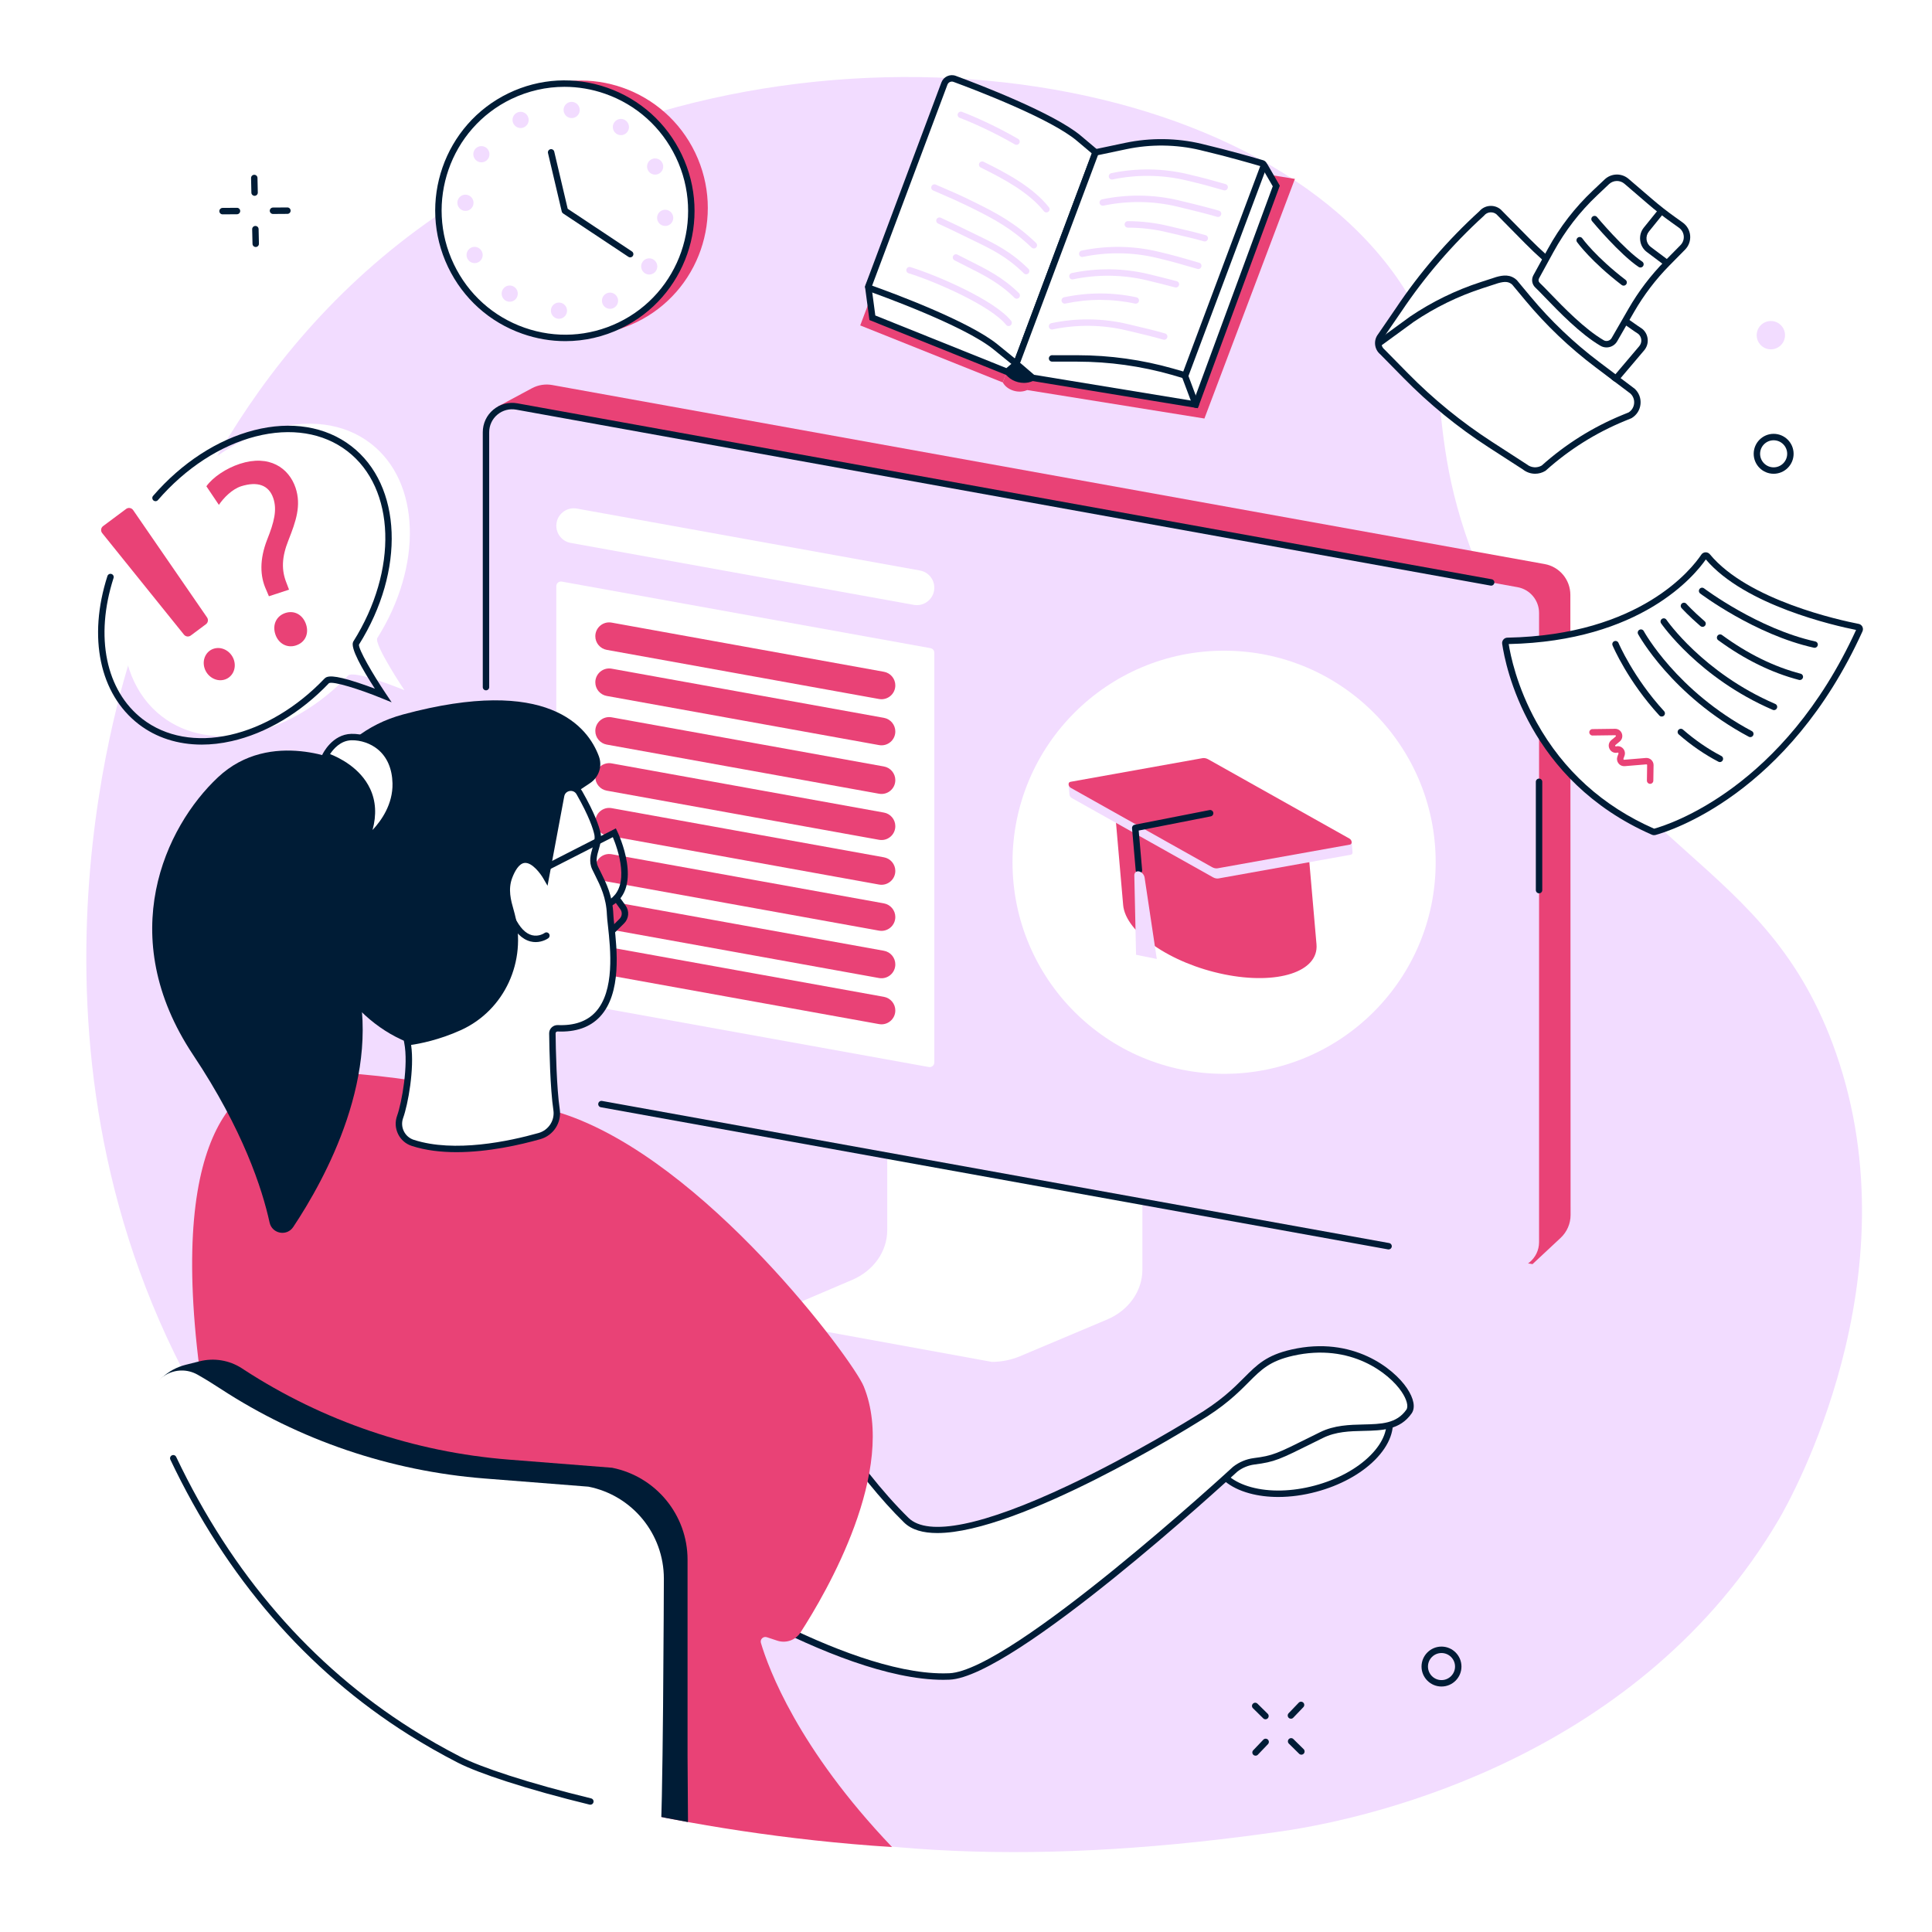 <svg xmlns="http://www.w3.org/2000/svg" xmlns:xlink="http://www.w3.org/1999/xlink" width="500" zoomAndPan="magnify" viewBox="0 0 375 375" height="500" preserveAspectRatio="xMidYMid meet" version="1.0"><defs><clipPath id="c633539fd9"><path d="M 0 0 L 371.25 0 L 371.25 371.25 L 0 371.25 Z M 0 0 " clip-rule="nonzero"/></clipPath></defs><rect x="-37.5" width="450" fill="#ffffff" y="-37.5" height="450" fill-opacity="1"/><rect x="-37.5" width="450" fill="#ffffff" y="-37.5" height="450" fill-opacity="1"/><g clip-path="url(#c633539fd9)"><rect x="-37.5" width="450" fill="#ffffff" y="-37.5" height="450" fill-opacity="1"/><rect x="-37.5" width="450" fill="#ffffff" y="-37.5" height="450" fill-opacity="1"/></g><path fill="#f2dcff" d="M 345.25 294.961 C 318.598 340.215 268.117 352.656 248.742 355.457 C 159.445 368.348 87.289 352.594 40.801 275.461 C 0.008 207.766 22.727 135.465 26.016 125.547 C 31.535 108.926 45.359 69.051 84.551 42.043 C 145.562 -0.004 238.555 9.43 270.383 52.828 C 285.328 73.219 273.23 82.621 290.641 118.66 C 313.953 166.938 342.891 165.777 356.375 204.426 C 371.594 248.059 347.715 290.781 345.25 294.961 " fill-opacity="1" fill-rule="nonzero"/><path fill="#f2dcff" d="M 226.664 206.801 L 177.602 199.469 C 177.285 199.469 177.18 199.762 177.18 200.051 L 177.18 241.789 C 177.18 245.785 149.305 256.168 149.035 255.637 L 149 260.059 C 148.996 260.879 149.719 261.609 150.641 261.609 L 151.258 261.609 C 151.258 261.609 151.266 261.609 151.27 261.609 L 192.406 269.25 C 194.312 269.25 196.199 268.82 197.926 268.094 L 220.543 258.574 C 224.613 256.859 227.18 253.176 227.18 249.16 L 227.18 207.375 C 227.18 207.094 226.984 206.801 226.664 206.801 " fill-opacity="1" fill-rule="nonzero"/><path fill="#ffffff" d="M 172.211 197.039 L 172.211 238.785 C 172.211 242.902 169.562 246.652 165.402 248.426 L 150.145 254.941 C 149.148 255.367 149.488 256.699 150.59 256.699 L 192.512 264.34 C 194.398 264.34 196.262 263.965 197.965 263.25 L 214.867 256.129 C 219.059 254.367 221.734 250.602 221.734 246.469 L 221.734 204.676 C 221.734 204.504 221.578 204.367 221.391 204.367 L 172.559 196.727 C 172.367 196.727 172.211 196.867 172.211 197.039 " fill-opacity="1" fill-rule="nonzero"/><path fill="#e94276" d="M 302.93 240.258 L 297.461 245.367 L 94.52 210.246 L 96.695 78.875 L 103.258 75.352 C 104.465 74.707 105.852 74.492 107.195 74.734 L 299.816 109.484 C 302.703 110.004 304.805 112.523 304.805 115.461 L 304.848 235.824 C 304.848 237.504 304.156 239.105 302.93 240.258 " fill-opacity="1" fill-rule="nonzero"/><path fill="#f2dcff" d="M 292.758 246.09 L 98.496 211.012 C 96.082 210.574 94.328 208.477 94.328 206.023 L 94.328 83.895 C 94.328 80.727 97.188 78.336 100.301 78.898 L 294.559 113.973 C 296.973 114.41 298.73 116.512 298.73 118.965 L 298.73 241.098 C 298.73 244.258 295.867 246.652 292.758 246.09 " fill-opacity="1" fill-rule="nonzero"/><path fill="#001c36" d="M 269.523 242.516 C 269.484 242.516 269.449 242.512 269.41 242.504 L 116.629 214.918 C 116.289 214.859 116.062 214.535 116.125 214.195 C 116.188 213.855 116.512 213.633 116.848 213.691 L 269.633 241.277 C 269.973 241.34 270.195 241.664 270.137 242.004 C 270.082 242.309 269.816 242.516 269.523 242.516 " fill-opacity="1" fill-rule="nonzero"/><path fill="#001c36" d="M 298.73 173.391 C 298.387 173.391 298.105 173.113 298.105 172.77 L 298.105 151.75 C 298.105 151.406 298.387 151.125 298.73 151.125 C 299.074 151.125 299.352 151.406 299.352 151.75 L 299.352 172.77 C 299.352 173.113 299.074 173.391 298.73 173.391 " fill-opacity="1" fill-rule="nonzero"/><path fill="#001c36" d="M 94.328 133.992 C 93.984 133.992 93.707 133.715 93.707 133.371 L 93.707 83.895 C 93.707 82.199 94.449 80.602 95.75 79.52 C 97.047 78.434 98.75 77.984 100.414 78.285 L 289.543 112.438 C 289.883 112.496 290.109 112.82 290.047 113.16 C 289.984 113.496 289.66 113.727 289.324 113.664 L 100.188 79.512 C 98.887 79.277 97.562 79.629 96.547 80.477 C 95.531 81.324 94.953 82.57 94.953 83.895 L 94.953 133.371 C 94.953 133.715 94.672 133.992 94.328 133.992 " fill-opacity="1" fill-rule="nonzero"/><path fill="#ffffff" d="M 180.289 207.109 L 108.723 194.188 C 108.293 194.113 107.98 193.734 107.98 193.301 L 107.98 113.773 C 107.98 113.211 108.488 112.785 109.043 112.887 L 180.609 125.809 C 181.039 125.887 181.348 126.258 181.348 126.691 L 181.348 206.223 C 181.348 206.785 180.844 207.211 180.289 207.109 " fill-opacity="1" fill-rule="nonzero"/><path fill="#ffffff" d="M 278.664 167.363 C 278.664 190.047 260.277 208.434 237.598 208.434 C 214.918 208.434 196.527 190.047 196.527 167.363 C 196.527 144.684 214.918 126.297 237.598 126.297 C 260.277 126.297 278.664 144.684 278.664 167.363 " fill-opacity="1" fill-rule="nonzero"/><path fill="#e94276" d="M 253.992 165.605 L 255.531 183.293 C 255.992 188.617 247.965 191.227 237.605 189.117 C 227.242 187.012 218.469 180.988 218.004 175.668 L 216.465 157.977 L 253.992 165.605 " fill-opacity="1" fill-rule="nonzero"/><path fill="#f2dcff" d="M 215.078 153.82 L 233.574 149.125 C 233.93 149.059 234.324 149.141 234.699 149.352 L 254.695 161.871 L 262.355 163.43 L 262.527 165.398 C 262.547 165.637 262.441 165.859 262.188 165.906 L 236.535 170.5 C 236.184 170.562 235.789 170.484 235.418 170.27 L 208.027 154.895 C 207.762 154.746 207.605 154.469 207.586 154.227 L 207.414 152.262 L 215.078 153.82 " fill-opacity="1" fill-rule="nonzero"/><path fill="#e94276" d="M 207.758 151.754 L 233.41 147.156 C 233.758 147.098 234.152 147.176 234.527 147.387 L 261.914 162.762 C 262.457 163.066 262.52 163.844 262.02 163.938 L 236.367 168.531 C 236.016 168.598 235.617 168.516 235.242 168.305 L 207.855 152.93 C 207.32 152.625 207.25 151.844 207.758 151.754 " fill-opacity="1" fill-rule="nonzero"/><path fill="#001c36" d="M 221.062 169.57 C 220.742 169.57 220.473 169.328 220.445 169 L 219.727 160.754 C 219.699 160.434 219.914 160.148 220.227 160.086 L 234.766 157.234 C 235.105 157.168 235.434 157.391 235.5 157.727 C 235.562 158.066 235.344 158.391 235.008 158.457 L 221.02 161.207 L 221.688 168.895 C 221.715 169.238 221.465 169.539 221.117 169.57 C 221.098 169.57 221.078 169.57 221.062 169.57 " fill-opacity="1" fill-rule="nonzero"/><path fill="#f2dcff" d="M 221.078 169.141 C 221.605 169.25 222.078 169.77 222.164 170.328 L 224.535 186.137 L 220.508 185.32 L 220.172 169.922 C 220.16 169.375 220.555 169.035 221.078 169.141 " fill-opacity="1" fill-rule="nonzero"/><path fill="#ffffff" d="M 177.363 117.402 L 110.77 105.379 C 109.152 105.09 107.98 103.684 107.98 102.047 C 107.98 99.934 109.895 98.34 111.973 98.715 L 178.566 110.738 C 180.18 111.027 181.348 112.434 181.348 114.07 C 181.348 116.18 179.441 117.777 177.363 117.402 " fill-opacity="1" fill-rule="nonzero"/><path fill="#e94276" d="M 170.617 135.676 L 117.762 126.137 C 116.484 125.902 115.551 124.793 115.551 123.492 C 115.551 121.816 117.07 120.551 118.719 120.848 L 171.566 130.391 C 172.848 130.621 173.781 131.734 173.781 133.035 C 173.781 134.711 172.266 135.977 170.617 135.676 " fill-opacity="1" fill-rule="nonzero"/><path fill="#e94276" d="M 170.617 144.621 L 117.762 135.082 C 116.484 134.848 115.551 133.738 115.551 132.438 C 115.551 130.762 117.07 129.492 118.719 129.789 L 171.566 139.332 C 172.848 139.562 173.781 140.68 173.781 141.98 C 173.781 143.656 172.266 144.922 170.617 144.621 " fill-opacity="1" fill-rule="nonzero"/><path fill="#e94276" d="M 170.617 154.062 L 117.762 144.523 C 116.484 144.289 115.551 143.176 115.551 141.879 C 115.551 140.203 117.07 138.934 118.719 139.23 L 171.566 148.773 C 172.848 149.004 173.781 150.121 173.781 151.418 C 173.781 153.098 172.266 154.363 170.617 154.062 " fill-opacity="1" fill-rule="nonzero"/><path fill="#e94276" d="M 170.617 163.004 L 117.762 153.465 C 116.484 153.23 115.551 152.121 115.551 150.82 C 115.551 149.145 117.07 147.875 118.719 148.172 L 171.566 157.719 C 172.848 157.945 173.781 159.062 173.781 160.363 C 173.781 162.039 172.266 163.305 170.617 163.004 " fill-opacity="1" fill-rule="nonzero"/><path fill="#e94276" d="M 170.617 171.691 L 117.762 162.148 C 116.484 161.918 115.551 160.805 115.551 159.504 C 115.551 157.828 117.07 156.559 118.719 156.859 L 171.566 166.402 C 172.848 166.633 173.781 167.746 173.781 169.047 C 173.781 170.723 172.266 171.988 170.617 171.691 " fill-opacity="1" fill-rule="nonzero"/><path fill="#e94276" d="M 170.617 180.637 L 117.762 171.09 C 116.484 170.863 115.551 169.75 115.551 168.449 C 115.551 166.773 117.07 165.508 118.719 165.805 L 171.566 175.344 C 172.848 175.578 173.781 176.691 173.781 177.988 C 173.781 179.664 172.266 180.934 170.617 180.637 " fill-opacity="1" fill-rule="nonzero"/><path fill="#e94276" d="M 170.617 189.836 L 117.762 180.293 C 116.484 180.059 115.551 178.945 115.551 177.645 C 115.551 175.969 117.07 174.703 118.719 175 L 171.566 184.543 C 172.848 184.77 173.781 185.887 173.781 187.188 C 173.781 188.863 172.266 190.133 170.617 189.836 " fill-opacity="1" fill-rule="nonzero"/><path fill="#e94276" d="M 170.617 198.777 L 117.762 189.234 C 116.484 189.004 115.551 187.887 115.551 186.586 C 115.551 184.91 117.07 183.645 118.719 183.941 L 171.566 193.484 C 172.848 193.715 173.781 194.832 173.781 196.129 C 173.781 197.809 172.266 199.074 170.617 198.777 " fill-opacity="1" fill-rule="nonzero"/><path fill="#ffffff" d="M 269.539 274.637 C 268.086 269.211 259.383 266.82 250.086 269.305 C 240.793 271.785 234.438 278.195 235.887 283.621 C 237.332 289.047 246.043 291.434 255.336 288.953 C 264.625 286.473 270.988 280.062 269.539 274.637 " fill-opacity="1" fill-rule="nonzero"/><path fill="#001c36" d="M 257.32 268.938 C 255.051 268.938 252.648 269.266 250.25 269.906 C 245.859 271.074 242.008 273.168 239.402 275.793 C 236.879 278.336 235.848 281.059 236.488 283.457 C 237.129 285.863 239.387 287.703 242.832 288.648 C 246.402 289.629 250.785 289.523 255.176 288.352 C 259.562 287.18 263.414 285.09 266.02 282.461 C 268.539 279.922 269.574 277.195 268.934 274.797 C 268.293 272.395 266.039 270.555 262.59 269.605 C 260.973 269.164 259.188 268.938 257.32 268.938 Z M 248.109 290.562 C 246.121 290.562 244.223 290.324 242.504 289.852 C 238.605 288.785 236.043 286.629 235.285 283.781 C 234.523 280.934 235.672 277.785 238.52 274.914 C 241.277 272.137 245.328 269.926 249.93 268.699 C 254.527 267.473 259.137 267.367 262.918 268.402 C 266.812 269.469 269.379 271.629 270.141 274.477 C 270.902 277.324 269.75 280.469 266.906 283.34 C 264.148 286.117 260.094 288.328 255.496 289.555 C 252.992 290.227 250.484 290.562 248.109 290.562 " fill-opacity="1" fill-rule="nonzero"/><path fill="#ffffff" d="M 239.746 285.18 C 240.805 284.348 242.074 283.816 243.414 283.641 C 247.539 283.105 248.199 282.664 256.477 278.559 C 262.672 275.484 269.832 279.207 273.488 273.98 C 275.609 270.941 265.938 259.125 250.832 262.543 C 242.234 264.492 243.449 268.848 232.16 275.527 C 232.16 275.527 185.637 304.582 175.906 295.062 C 165.109 284.504 155.59 267.949 155.59 267.949 L 127.48 301.969 C 127.48 301.969 163.016 326.301 184.289 325.398 C 196.73 324.867 239.746 285.18 239.746 285.18 " fill-opacity="1" fill-rule="nonzero"/><path fill="#001c36" d="M 128.395 301.836 C 132.945 304.859 163.668 324.801 183.113 324.801 C 183.5 324.801 183.879 324.793 184.262 324.777 C 196.336 324.262 238.891 285.113 239.32 284.719 C 239.332 284.707 239.348 284.695 239.359 284.688 C 240.512 283.789 241.887 283.211 243.332 283.02 C 247.078 282.539 247.789 282.184 254.605 278.789 L 256.199 278 C 258.988 276.613 261.992 276.551 264.637 276.488 C 268.094 276.41 271.074 276.34 272.977 273.617 C 273.414 272.992 273.055 271.625 272.051 270.137 C 269.68 266.609 262.223 260.605 250.969 263.152 C 246.457 264.176 244.82 265.82 242.344 268.305 C 240.266 270.391 237.684 272.984 232.48 276.062 C 230.859 277.074 197.836 297.562 181.941 297.562 C 179.184 297.566 176.949 296.953 175.473 295.508 C 166.062 286.309 157.535 272.434 155.508 269.031 Z M 183.098 326.051 C 161.789 326.051 128.555 303.465 127.121 302.484 C 126.98 302.383 126.883 302.23 126.859 302.059 C 126.836 301.883 126.883 301.711 126.996 301.574 L 155.109 267.555 C 155.242 267.395 155.438 267.309 155.645 267.328 C 155.848 267.344 156.031 267.461 156.129 267.637 C 156.227 267.805 165.734 284.242 176.344 294.617 C 180.121 298.312 190.863 296.129 207.418 288.301 C 220.086 282.312 231.715 275.07 231.828 274.996 C 236.906 271.992 239.43 269.457 241.461 267.422 C 243.996 264.879 245.828 263.035 250.695 261.938 C 262.605 259.242 270.551 265.668 273.086 269.441 C 274.434 271.445 274.77 273.23 274 274.336 C 271.738 277.57 268.305 277.652 264.664 277.734 C 262.027 277.793 259.293 277.855 256.754 279.121 L 255.16 279.91 C 248.324 283.312 247.445 283.75 243.496 284.258 C 242.277 284.418 241.117 284.898 240.148 285.656 C 238.121 287.52 196.801 325.492 184.312 326.023 C 183.91 326.039 183.504 326.051 183.098 326.051 " fill-opacity="1" fill-rule="nonzero"/><path fill="#e94276" d="M 109.066 216.105 C 93.035 210.914 66.797 207.031 56.285 208.328 C 44.621 209.766 31.426 222.785 40.09 274.957 C 41.789 285.184 43.051 294.414 44.848 302.594 C 55.691 318.34 70.07 331.797 89.145 341.578 C 97.582 345.902 132.102 355.898 173.148 358.512 C 154.852 339.336 149.145 323.793 147.691 318.879 C 147.488 318.188 148.148 317.555 148.836 317.781 L 150.863 318.449 C 152.555 319.012 154.41 318.363 155.375 316.867 C 160.371 309.145 174.27 285.352 167.648 269.09 C 165.586 264.023 136.762 225.07 109.066 216.105 " fill-opacity="1" fill-rule="nonzero"/><path fill="#001c36" d="M 112.434 153.398 L 114.543 151.992 C 116.238 150.863 116.953 148.719 116.246 146.805 C 114.125 141.078 106.387 131.082 78.25 138.672 C 49.559 146.41 54.629 192.445 79.074 202.285 C 103.516 212.121 111.816 161.547 111.816 161.547 L 112.434 153.398 " fill-opacity="1" fill-rule="nonzero"/><path fill="#ffffff" d="M 108.906 154.453 C 109.23 152.699 111.57 152.309 112.453 153.863 C 114.602 157.633 115.621 160.254 115.965 161.855 C 116.426 164.008 114.43 166.16 115.508 168.469 C 116.582 170.77 118.273 173.387 118.426 177.535 C 118.574 181.59 122.691 200.176 108.25 199.594 C 107.684 199.566 107.207 200.016 107.215 200.582 C 107.25 203.41 107.402 211.195 108.031 215.41 C 108.371 217.703 106.941 219.883 104.707 220.516 C 98.926 222.148 88.164 224.449 80.105 221.828 C 78.012 221.145 76.914 218.852 77.66 216.777 C 78.613 214.137 79.945 206.703 79.074 202.285 C 79.074 202.285 83.898 201.812 89.266 199.344 C 97.523 195.559 101.586 186.336 99.305 177.543 C 98.812 175.656 97.75 172.965 98.859 170.121 C 101.711 162.773 105.977 170.16 105.977 170.16 L 108.906 154.453 " fill-opacity="1" fill-rule="nonzero"/><path fill="#001c36" d="M 79.797 202.82 C 80.469 207.449 79.188 214.387 78.25 216.992 C 77.941 217.84 77.988 218.758 78.387 219.57 C 78.781 220.367 79.461 220.961 80.301 221.234 C 88.211 223.805 98.883 221.512 104.535 219.914 C 106.473 219.367 107.707 217.473 107.414 215.496 C 106.785 211.289 106.629 203.668 106.59 200.586 C 106.586 200.148 106.758 199.73 107.074 199.426 C 107.395 199.117 107.828 198.949 108.277 198.969 C 111.441 199.098 113.891 198.258 115.555 196.473 C 119.395 192.363 118.492 184.16 118.008 179.754 C 117.902 178.824 117.824 178.09 117.801 177.559 C 117.68 174.234 116.535 171.945 115.531 169.93 C 115.32 169.516 115.121 169.117 114.941 168.73 C 114.242 167.227 114.656 165.801 115.02 164.543 C 115.281 163.637 115.531 162.781 115.359 161.988 C 115.129 160.93 114.383 158.508 111.91 154.172 C 111.582 153.59 111 153.461 110.57 153.535 C 110.141 153.605 109.637 153.918 109.52 154.566 L 106.277 171.922 L 105.434 170.469 C 104.93 169.602 103.301 167.375 101.855 167.492 C 100.738 167.578 99.926 169.09 99.438 170.344 C 98.555 172.613 99.18 174.809 99.684 176.57 C 99.762 176.855 99.84 177.129 99.906 177.391 C 102.297 186.586 97.93 196.059 89.527 199.914 C 85.223 201.883 81.316 202.602 79.797 202.82 Z M 88.605 223.633 C 85.602 223.633 82.613 223.297 79.914 222.418 C 78.75 222.039 77.809 221.223 77.27 220.121 C 76.719 219 76.656 217.738 77.078 216.57 C 77.988 214.027 79.309 206.719 78.461 202.406 L 78.328 201.734 L 79.012 201.668 C 79.059 201.66 83.805 201.168 89.008 198.781 C 96.855 195.176 100.934 186.312 98.699 177.699 C 98.633 177.453 98.559 177.188 98.48 176.91 C 97.961 175.07 97.242 172.551 98.277 169.891 C 99.172 167.586 100.344 166.359 101.758 166.25 C 103.363 166.125 104.77 167.48 105.637 168.566 L 108.289 154.34 C 108.488 153.281 109.301 152.484 110.363 152.301 C 111.426 152.125 112.461 152.617 112.992 153.555 C 115.422 157.816 116.281 160.352 116.578 161.723 C 116.816 162.828 116.508 163.875 116.215 164.887 C 115.883 166.039 115.566 167.125 116.07 168.203 C 116.25 168.578 116.441 168.969 116.645 169.367 C 117.656 171.398 118.918 173.918 119.051 177.512 C 119.066 177.996 119.148 178.75 119.246 179.613 C 119.754 184.223 120.695 192.793 116.469 197.324 C 114.547 199.387 111.773 200.359 108.227 200.211 C 108.117 200.207 108.02 200.246 107.941 200.32 C 107.902 200.359 107.84 200.445 107.84 200.57 C 107.875 203.629 108.031 211.184 108.648 215.316 C 109.035 217.906 107.414 220.398 104.875 221.113 C 100.984 222.215 94.762 223.633 88.605 223.633 " fill-opacity="1" fill-rule="nonzero"/><path fill="#001c36" d="M 66.699 147.977 C 66.699 147.977 52.578 141.238 42.312 150.867 C 32.043 160.492 22.094 181.672 37.496 204.773 C 47.18 219.293 50.902 230.773 52.328 237.293 C 52.809 239.48 55.672 240.027 56.914 238.164 C 63.109 228.859 74.422 208.336 68.945 189.051 C 61.566 163.059 66.699 147.977 66.699 147.977 " fill-opacity="1" fill-rule="nonzero"/><path fill="#001c36" d="M 118.789 175.785 L 118.145 174.719 C 122.555 172.074 119.844 164.633 118.949 162.488 L 105.988 169.105 L 105.418 167.996 L 119.535 160.789 L 119.809 161.363 C 120.023 161.797 124.91 172.113 118.789 175.785 " fill-opacity="1" fill-rule="nonzero"/><path fill="#001c36" d="M 118.84 181.25 C 118.68 181.25 118.52 181.191 118.398 181.066 C 118.156 180.824 118.156 180.43 118.402 180.184 L 120.246 178.352 C 120.758 177.848 120.824 177.059 120.406 176.48 L 119.137 174.707 C 118.938 174.43 118.996 174.039 119.281 173.836 C 119.559 173.633 119.949 173.699 120.152 173.98 L 121.422 175.758 C 122.195 176.836 122.074 178.301 121.125 179.238 L 119.281 181.07 C 119.16 181.191 118.996 181.25 118.84 181.25 " fill-opacity="1" fill-rule="nonzero"/><path fill="#001c36" d="M 103.973 182.859 C 103.656 182.859 103.324 182.824 102.98 182.738 C 101.336 182.328 99.926 180.934 98.797 178.59 C 98.645 178.281 98.777 177.906 99.086 177.758 C 99.395 177.605 99.766 177.738 99.918 178.047 C 100.875 180.035 102 181.203 103.262 181.523 C 104.598 181.863 105.648 181.125 105.695 181.094 C 105.973 180.891 106.359 180.953 106.562 181.234 C 106.762 181.512 106.703 181.898 106.43 182.102 C 106.379 182.141 105.379 182.859 103.973 182.859 " fill-opacity="1" fill-rule="nonzero"/><path fill="#ffffff" d="M 63.148 146.707 C 63.148 146.707 76.266 150.652 70.898 163.238 C 70.898 163.238 76.961 158.863 76.805 152.035 C 76.652 145.207 71.586 142.984 68.211 143.062 C 64.836 143.137 63.148 146.707 63.148 146.707 " fill-opacity="1" fill-rule="nonzero"/><path fill="#001c36" d="M 64.062 146.367 C 65.762 147.031 69.93 149.008 71.844 153.105 C 72.957 155.484 73.113 158.168 72.309 161.105 C 74 159.305 76.273 156.113 76.184 152.051 C 76.121 149.211 75.129 146.922 73.32 145.441 C 71.934 144.301 70.031 143.648 68.227 143.684 C 66.074 143.73 64.676 145.434 64.062 146.367 Z M 69.441 165.059 L 70.324 162.992 C 71.832 159.461 71.969 156.312 70.715 153.637 C 68.574 149.047 63.023 147.32 62.973 147.301 L 62.277 147.094 L 62.586 146.438 C 62.66 146.281 64.48 142.523 68.199 142.441 C 70.316 142.391 72.473 143.133 74.109 144.477 C 75.574 145.68 77.336 147.961 77.43 152.023 C 77.586 159.098 71.523 163.559 71.262 163.746 L 69.441 165.059 " fill-opacity="1" fill-rule="nonzero"/><path fill="#001c36" d="M 118.844 284.898 C 118.82 284.895 118.801 284.891 118.777 284.887 L 98.754 283.309 C 80.402 281.863 62.699 275.852 47.277 265.805 C 47.164 265.727 47.043 265.648 46.918 265.57 C 44.504 264.012 41.547 263.523 38.754 264.223 L 36.039 264.906 C 34.324 265.34 32.734 266.188 31.449 267.402 C 31.152 267.68 30.961 267.895 30.961 267.969 L 33.539 282.852 C 45.012 307.074 62.5 327.91 89.145 341.578 C 94.648 344.402 111.262 349.633 133.539 353.66 C 133.504 348.277 133.453 340.859 133.453 340.848 L 133.453 302.727 C 133.453 294.07 127.34 286.609 118.844 284.898 " fill-opacity="1" fill-rule="nonzero"/><path fill="#ffffff" d="M 91.297 353.156 C 60.883 347.094 47.953 339.805 38.637 334.34 C 32.691 330.852 29.043 324.477 29.043 317.586 L 29.043 272.266 C 29.043 267.48 34.211 264.477 38.371 266.836 C 39.906 267.707 41.371 268.617 42.789 269.547 C 58.129 279.566 75.766 285.531 94.035 286.973 L 114.219 288.562 C 122.73 290.258 128.855 297.727 128.855 306.406 C 128.855 306.406 128.699 356.277 128.09 356.688 C 125.312 358.539 91.297 353.156 91.297 353.156 " fill-opacity="1" fill-rule="nonzero"/><path fill="#001c36" d="M 114.59 350.293 C 114.543 350.293 114.492 350.289 114.441 350.277 C 108.574 348.848 103.027 347.305 98.402 345.805 C 94.184 344.445 90.887 343.172 88.863 342.133 C 85.57 340.445 82.344 338.605 79.266 336.668 C 59.52 324.215 43.973 306.262 33.07 283.316 C 32.922 283.004 33.055 282.633 33.363 282.484 C 33.676 282.336 34.047 282.469 34.195 282.781 C 45 305.512 60.387 323.285 79.934 335.613 C 82.977 337.531 86.172 339.352 89.434 341.023 C 91.371 342.016 94.691 343.297 98.789 344.621 C 103.383 346.113 108.898 347.645 114.734 349.066 C 115.074 349.148 115.277 349.484 115.195 349.816 C 115.125 350.102 114.871 350.293 114.59 350.293 " fill-opacity="1" fill-rule="nonzero"/><path fill="#e94276" d="M 233.777 81.234 L 199.301 75.695 L 216.863 29.191 L 251.34 34.723 L 233.777 81.234 " fill-opacity="1" fill-rule="nonzero"/><path fill="#e94276" d="M 194.641 74.23 L 166.969 63.164 L 183.316 19.805 L 210.816 31.352 L 194.641 74.23 " fill-opacity="1" fill-rule="nonzero"/><path fill="#e94276" d="M 199.367 75.711 C 197.758 76.445 195.488 75.785 194.641 74.23 L 210.918 30.75 C 211.711 32.34 213.969 33.074 215.605 32.383 L 199.367 75.711 " fill-opacity="1" fill-rule="nonzero"/><path fill="#001c36" d="M 200.207 73.391 C 198.598 74.125 196.324 73.465 195.48 71.914 L 211.594 28.906 C 212.383 30.504 214.637 31.23 216.277 30.543 L 200.207 73.391 " fill-opacity="1" fill-rule="nonzero"/><path fill="#001c36" d="M 196.172 71.844 C 196.898 72.852 198.488 73.336 199.719 72.914 L 215.285 31.418 C 214.004 31.523 212.676 31.059 211.777 30.191 Z M 200.207 73.391 L 200.211 73.391 Z M 198.746 74.32 C 197.203 74.32 195.652 73.531 194.934 72.211 C 194.848 72.051 194.832 71.863 194.898 71.691 L 211.008 28.691 C 211.098 28.457 211.312 28.301 211.559 28.289 C 211.805 28.277 212.043 28.41 212.148 28.633 C 212.777 29.895 214.664 30.543 216.035 29.973 C 216.266 29.875 216.531 29.926 216.711 30.098 C 216.887 30.27 216.949 30.535 216.859 30.766 L 200.793 73.609 C 200.734 73.762 200.617 73.891 200.469 73.961 C 199.926 74.203 199.336 74.32 198.746 74.32 " fill-opacity="1" fill-rule="nonzero"/><path fill="#ffffff" d="M 169.328 61.676 L 195.453 72.168 L 197.281 70.621 L 212.008 31.32 L 208.914 30.102 L 184.812 17.023 L 168.531 55.719 L 169.328 61.676 " fill-opacity="1" fill-rule="nonzero"/><path fill="#001c36" d="M 169.898 61.234 L 195.34 71.449 L 196.75 70.25 L 211.211 31.676 L 208.617 30.648 L 185.121 17.898 L 169.176 55.801 Z M 195.57 72.883 L 168.758 62.121 L 167.895 55.633 L 167.961 55.477 L 184.504 16.145 L 209.176 29.535 L 212.809 30.965 L 197.809 70.992 L 195.57 72.883 " fill-opacity="1" fill-rule="nonzero"/><path fill="#ffffff" d="M 168.566 55.555 C 168.512 55.703 168.586 55.859 168.734 55.91 C 171.012 56.719 187.422 62.617 193.227 67.328 L 197.281 70.621 L 212.66 29.582 L 209.418 26.844 C 204.273 22.508 189.902 17.004 185.293 15.305 C 184.496 15.012 183.609 15.418 183.312 16.215 L 168.566 55.555 " fill-opacity="1" fill-rule="nonzero"/><path fill="#001c36" d="M 169.277 55.445 C 173.043 56.789 188.008 62.293 193.621 66.844 L 197 69.59 L 211.922 29.773 L 209.016 27.324 C 203.926 23.027 189.406 17.488 185.078 15.895 C 184.605 15.715 184.074 15.961 183.895 16.438 Z M 197.559 71.652 L 192.836 67.812 C 187.078 63.141 170.406 57.168 168.523 56.5 C 168.297 56.422 168.109 56.254 168.012 56.035 C 167.91 55.812 167.898 55.566 167.984 55.336 L 182.727 15.996 C 183.145 14.883 184.391 14.309 185.512 14.723 C 189.883 16.336 204.574 21.945 209.82 26.367 L 213.398 29.387 L 213.246 29.801 L 197.559 71.652 " fill-opacity="1" fill-rule="nonzero"/><path fill="#ffffff" d="M 197.281 70.621 L 200.445 73.336 L 232.094 78.531 L 247.727 36.098 L 245.445 32.168 C 245.383 32.062 245.27 32.004 245.148 32.02 C 243.859 32.172 236.531 32.992 233.496 32.195 C 228.832 30.977 223.934 31.008 219.219 32.004 L 213.164 33.277 L 197.281 70.621 " fill-opacity="1" fill-rule="nonzero"/><path fill="#001c36" d="M 200.719 72.75 L 231.688 77.832 L 247.039 36.156 L 245.012 32.664 C 243.184 32.871 236.336 33.582 233.34 32.797 C 228.996 31.664 224.156 31.598 219.344 32.613 L 213.613 33.82 L 198.031 70.441 Z M 232.5 79.23 L 200.172 73.922 L 196.527 70.793 L 196.703 70.375 L 212.719 32.734 L 219.09 31.395 C 224.086 30.34 229.125 30.41 233.652 31.59 C 236.629 32.371 244.219 31.5 245.074 31.395 C 245.441 31.355 245.801 31.531 245.984 31.852 L 248.41 36.039 L 248.312 36.312 L 232.5 79.23 " fill-opacity="1" fill-rule="nonzero"/><path fill="#ffffff" d="M 211.625 68.723 C 213.68 68.816 215.73 69.102 217.746 69.578 C 224.387 71.148 230.051 72.867 230.051 72.867 L 245.281 32.238 C 245.363 32.02 245.246 31.777 245.02 31.711 C 243.602 31.285 238.672 29.848 233.051 28.512 C 228.285 27.387 223.324 27.332 218.531 28.344 L 212.652 29.578 L 197.273 70.621 L 203.438 69.363 C 206.137 68.812 208.883 68.598 211.625 68.723 " fill-opacity="1" fill-rule="nonzero"/><path fill="#001c36" d="M 230.051 73.496 C 229.996 73.496 229.934 73.484 229.871 73.469 C 229.871 73.465 228.93 73.184 227.379 72.738 C 221.457 71.059 215.316 70.203 209.129 70.195 L 204.207 70.191 C 203.863 70.191 203.582 69.91 203.582 69.566 C 203.582 69.223 203.867 68.945 204.207 68.945 L 209.129 68.949 C 215.434 68.953 221.688 69.828 227.719 71.543 C 228.57 71.785 229.238 71.977 229.672 72.105 L 244.613 32.238 C 242.977 31.754 238.242 30.387 232.918 29.125 C 228.281 28.023 223.348 27.965 218.66 28.949 L 213.117 30.117 L 197.859 70.836 C 197.738 71.156 197.379 71.324 197.059 71.203 C 196.73 71.082 196.57 70.719 196.691 70.398 L 212.066 29.359 C 212.145 29.16 212.316 29.012 212.523 28.969 L 218.402 27.73 C 223.27 26.703 228.387 26.766 233.203 27.91 C 238.84 29.246 243.809 30.699 245.199 31.109 C 245.469 31.191 245.699 31.383 245.82 31.637 C 245.949 31.887 245.965 32.188 245.863 32.453 L 230.637 73.09 C 230.543 73.336 230.309 73.496 230.051 73.496 " fill-opacity="1" fill-rule="nonzero"/><path fill="#f2dcff" d="M 237.703 36.961 C 237.652 36.961 237.594 36.953 237.539 36.941 L 236.594 36.668 C 234.859 36.168 233.609 35.809 230.211 35.004 C 225.578 33.906 220.648 33.848 215.961 34.832 C 215.625 34.906 215.297 34.691 215.223 34.355 C 215.152 34.016 215.371 33.684 215.707 33.613 C 220.574 32.59 225.691 32.652 230.5 33.793 C 233.926 34.602 235.188 34.965 236.938 35.473 L 237.879 35.738 C 238.207 35.832 238.402 36.176 238.305 36.512 C 238.227 36.785 237.977 36.961 237.703 36.961 " fill-opacity="1" fill-rule="nonzero"/><path fill="#f2dcff" d="M 236.422 42.113 C 236.367 42.113 236.309 42.105 236.254 42.09 C 234.035 41.461 232.461 41.043 228.418 40.082 C 223.785 38.988 218.859 38.926 214.172 39.918 C 213.832 39.984 213.5 39.77 213.43 39.434 C 213.359 39.094 213.574 38.766 213.914 38.695 C 218.781 37.672 223.898 37.73 228.711 38.871 C 232.77 39.836 234.355 40.258 236.594 40.891 C 236.926 40.988 237.117 41.332 237.023 41.66 C 236.945 41.938 236.695 42.113 236.422 42.113 " fill-opacity="1" fill-rule="nonzero"/><path fill="#f2dcff" d="M 233.848 46.871 C 233.789 46.871 233.734 46.863 233.676 46.848 C 231.926 46.348 230.922 46.117 228.727 45.598 C 228.074 45.449 227.32 45.27 226.41 45.055 C 223.961 44.473 221.441 44.184 218.914 44.184 C 218.91 44.184 218.91 44.184 218.906 44.184 C 218.562 44.184 218.285 43.898 218.285 43.555 C 218.285 43.211 218.562 42.93 218.906 42.93 C 218.91 42.93 218.91 42.93 218.914 42.93 C 221.535 42.93 224.156 43.238 226.695 43.84 C 227.605 44.055 228.359 44.23 229.012 44.387 C 231.23 44.906 232.238 45.141 234.016 45.648 C 234.348 45.746 234.543 46.09 234.445 46.418 C 234.367 46.695 234.117 46.871 233.848 46.871 " fill-opacity="1" fill-rule="nonzero"/><path fill="#f2dcff" d="M 232.582 52.223 C 232.527 52.223 232.473 52.215 232.414 52.195 C 231.898 52.051 231.414 51.906 230.926 51.766 C 229.258 51.273 227.531 50.766 224.445 50.035 C 219.809 48.934 214.883 48.879 210.195 49.863 C 209.859 49.938 209.527 49.727 209.457 49.383 C 209.387 49.047 209.602 48.715 209.938 48.645 C 214.805 47.625 219.922 47.68 224.734 48.824 C 227.852 49.559 229.59 50.074 231.277 50.566 C 231.762 50.711 232.242 50.852 232.754 51 C 233.086 51.09 233.281 51.438 233.184 51.77 C 233.105 52.039 232.855 52.223 232.582 52.223 " fill-opacity="1" fill-rule="nonzero"/><path fill="#f2dcff" d="M 228.246 55.805 C 228.195 55.805 228.141 55.797 228.086 55.785 C 226.176 55.281 224.312 54.812 222.539 54.391 C 217.906 53.289 212.977 53.23 208.289 54.219 C 207.949 54.293 207.621 54.074 207.551 53.738 C 207.477 53.402 207.695 53.074 208.031 53 C 212.902 51.973 218.016 52.035 222.824 53.176 C 224.609 53.602 226.488 54.07 228.402 54.578 C 228.738 54.668 228.938 55.008 228.848 55.34 C 228.773 55.621 228.523 55.805 228.246 55.805 " fill-opacity="1" fill-rule="nonzero"/><path fill="#f2dcff" d="M 220.461 58.941 C 220.418 58.941 220.371 58.938 220.328 58.93 C 215.852 57.973 211.297 57.969 206.793 58.918 C 206.457 58.992 206.125 58.773 206.055 58.438 C 205.984 58.102 206.199 57.773 206.535 57.699 C 211.215 56.711 215.941 56.715 220.59 57.707 C 220.926 57.781 221.137 58.113 221.066 58.445 C 221.008 58.738 220.746 58.941 220.461 58.941 " fill-opacity="1" fill-rule="nonzero"/><path fill="#f2dcff" d="M 225.969 65.949 C 225.91 65.949 225.855 65.941 225.797 65.926 C 223.688 65.324 222.695 65.09 219.387 64.301 L 218.574 64.113 C 213.941 63.012 209.016 62.957 204.328 63.941 C 203.988 64.012 203.656 63.801 203.586 63.457 C 203.52 63.121 203.73 62.793 204.07 62.723 C 208.938 61.699 214.055 61.754 218.867 62.898 L 219.68 63.09 C 223 63.875 224.008 64.113 226.141 64.723 C 226.473 64.816 226.664 65.164 226.57 65.496 C 226.492 65.77 226.238 65.949 225.969 65.949 " fill-opacity="1" fill-rule="nonzero"/><path fill="#f2dcff" d="M 197.301 28.113 C 197.191 28.113 197.09 28.086 196.988 28.031 C 192.883 25.652 188.656 23.77 186.281 22.875 C 185.957 22.758 185.793 22.398 185.914 22.074 C 186.035 21.754 186.398 21.59 186.719 21.711 C 189.137 22.617 193.445 24.539 197.609 26.953 C 197.91 27.121 198.012 27.508 197.84 27.805 C 197.723 28 197.516 28.113 197.301 28.113 " fill-opacity="1" fill-rule="nonzero"/><path fill="#f2dcff" d="M 203.105 41.23 C 202.922 41.23 202.738 41.156 202.621 41 C 199.676 37.301 194.75 34.684 190.363 32.52 C 190.055 32.367 189.926 31.992 190.082 31.684 C 190.234 31.375 190.609 31.25 190.914 31.398 C 195.422 33.621 200.488 36.32 203.59 40.223 C 203.809 40.492 203.766 40.883 203.492 41.098 C 203.379 41.191 203.242 41.23 203.105 41.23 " fill-opacity="1" fill-rule="nonzero"/><path fill="#f2dcff" d="M 200.664 48.227 C 200.508 48.227 200.352 48.168 200.23 48.051 C 196.398 44.355 192.863 42.469 188.641 40.383 C 185.801 38.988 184.148 38.273 182.551 37.59 C 182.082 37.387 181.617 37.188 181.129 36.973 C 180.812 36.836 180.668 36.469 180.805 36.152 C 180.941 35.836 181.312 35.691 181.625 35.832 C 182.117 36.047 182.578 36.242 183.039 36.445 C 184.656 37.133 186.324 37.848 189.195 39.27 C 193.516 41.398 197.133 43.336 201.098 47.156 C 201.344 47.395 201.352 47.789 201.113 48.039 C 200.988 48.164 200.828 48.227 200.664 48.227 " fill-opacity="1" fill-rule="nonzero"/><path fill="#f2dcff" d="M 199.176 53.238 C 199.016 53.238 198.855 53.176 198.738 53.062 C 195.441 49.824 192.555 48.43 188.898 46.66 C 188.363 46.398 187.812 46.137 187.254 45.859 C 185.617 45.051 183.879 44.223 182.09 43.395 C 181.773 43.254 181.641 42.883 181.781 42.57 C 181.926 42.258 182.297 42.121 182.609 42.266 C 184.41 43.098 186.16 43.926 187.805 44.738 C 188.367 45.016 188.91 45.277 189.441 45.535 C 193.055 47.281 196.172 48.793 199.613 52.172 C 199.855 52.41 199.859 52.805 199.621 53.055 C 199.496 53.176 199.332 53.238 199.176 53.238 " fill-opacity="1" fill-rule="nonzero"/><path fill="#f2dcff" d="M 197.344 57.98 C 197.184 57.98 197.027 57.918 196.902 57.797 C 194.039 54.93 190.871 53.348 187.516 51.668 C 186.77 51.297 186.016 50.922 185.266 50.527 C 184.961 50.367 184.84 49.992 185.004 49.688 C 185.16 49.379 185.539 49.266 185.844 49.422 C 186.59 49.809 187.332 50.184 188.074 50.555 C 191.371 52.203 194.777 53.906 197.785 56.914 C 198.027 57.156 198.027 57.551 197.785 57.797 C 197.664 57.918 197.508 57.98 197.344 57.98 " fill-opacity="1" fill-rule="nonzero"/><path fill="#f2dcff" d="M 195.77 63.289 C 195.586 63.289 195.402 63.207 195.281 63.051 C 192.352 59.371 181.57 54.648 176.355 53.035 C 176.027 52.934 175.84 52.586 175.945 52.258 C 176.047 51.926 176.395 51.742 176.723 51.844 C 181.754 53.398 193.016 58.211 196.258 62.273 C 196.469 62.547 196.426 62.938 196.156 63.152 C 196.039 63.242 195.902 63.289 195.77 63.289 " fill-opacity="1" fill-rule="nonzero"/><path fill="#001c36" d="M 232.094 79.156 C 231.84 79.156 231.602 79 231.508 78.75 L 229.438 73.23 C 229.316 72.906 229.48 72.547 229.805 72.426 C 230.125 72.305 230.484 72.469 230.605 72.793 L 232.676 78.312 C 232.797 78.637 232.629 78.992 232.309 79.113 C 232.238 79.145 232.16 79.156 232.094 79.156 " fill-opacity="1" fill-rule="nonzero"/><path fill="#ffffff" d="M 292.188 124.871 C 292.703 128.402 296.879 150.941 320.883 161.445 C 320.969 161.484 321.062 161.496 321.156 161.469 C 323.176 160.922 346.527 153.996 360.938 122.297 C 361.051 122.047 360.906 121.758 360.641 121.707 C 357.328 121.066 338.973 117.148 331.402 107.98 C 331.227 107.766 330.895 107.773 330.738 108.008 C 328.934 110.711 318.797 123.891 292.594 124.395 C 292.344 124.398 292.152 124.617 292.188 124.871 " fill-opacity="1" fill-rule="nonzero"/><path fill="#001c36" d="M 292.84 125.012 C 293.16 127.07 294.387 133.254 298.273 140.242 C 303.445 149.543 311.113 156.477 321.062 160.848 C 323.922 160.059 346.188 153.023 360.266 122.27 C 356.152 121.453 338.699 117.527 331.098 108.586 C 328.914 111.73 318.504 124.445 292.84 125.012 Z M 321.051 162.105 C 320.906 162.105 320.766 162.078 320.629 162.02 C 296.574 151.484 292.203 129.297 291.57 124.961 C 291.527 124.664 291.613 124.367 291.809 124.137 C 291.996 123.91 292.285 123.773 292.582 123.77 C 318.488 123.273 328.48 110.266 330.219 107.66 C 330.398 107.387 330.699 107.219 331.027 107.203 C 331.348 107.184 331.672 107.328 331.883 107.582 C 339.289 116.547 357.238 120.41 360.762 121.094 C 361.074 121.152 361.336 121.355 361.484 121.637 C 361.629 121.926 361.637 122.258 361.504 122.551 C 347.07 154.305 323.914 161.371 321.32 162.074 C 321.23 162.094 321.137 162.105 321.051 162.105 " fill-opacity="1" fill-rule="nonzero"/><path fill="#001c36" d="M 352.211 125.738 C 352.168 125.738 352.129 125.734 352.082 125.723 C 340.637 123.195 330.105 115.273 330 115.191 C 329.727 114.984 329.672 114.594 329.883 114.316 C 330.086 114.043 330.477 113.992 330.754 114.199 C 330.855 114.273 341.18 122.035 352.348 124.508 C 352.684 124.578 352.898 124.914 352.824 125.25 C 352.758 125.539 352.5 125.738 352.211 125.738 " fill-opacity="1" fill-rule="nonzero"/><path fill="#001c36" d="M 349.348 131.992 C 349.293 131.992 349.242 131.984 349.188 131.973 C 343.875 130.586 338.594 127.992 333.504 124.262 C 333.223 124.059 333.164 123.668 333.371 123.391 C 333.57 123.113 333.961 123.051 334.238 123.254 C 339.207 126.895 344.34 129.422 349.504 130.766 C 349.836 130.852 350.035 131.191 349.953 131.523 C 349.879 131.805 349.621 131.992 349.348 131.992 " fill-opacity="1" fill-rule="nonzero"/><path fill="#001c36" d="M 330.461 121.672 C 330.32 121.672 330.172 121.621 330.051 121.52 C 327.734 119.523 326.445 118.086 326.387 118.023 C 326.16 117.766 326.18 117.371 326.441 117.145 C 326.695 116.914 327.09 116.934 327.32 117.191 C 327.332 117.207 328.617 118.637 330.867 120.578 C 331.133 120.801 331.16 121.195 330.934 121.457 C 330.809 121.598 330.637 121.672 330.461 121.672 " fill-opacity="1" fill-rule="nonzero"/><path fill="#001c36" d="M 344.332 137.832 C 344.246 137.832 344.16 137.812 344.082 137.777 C 329.695 131.574 322.488 121.094 322.418 120.992 C 322.227 120.703 322.297 120.316 322.586 120.125 C 322.867 119.93 323.258 120.004 323.449 120.289 C 323.52 120.391 330.543 130.578 344.574 136.633 C 344.895 136.773 345.039 137.137 344.902 137.453 C 344.801 137.691 344.57 137.832 344.332 137.832 " fill-opacity="1" fill-rule="nonzero"/><path fill="#001c36" d="M 339.738 143.074 C 339.637 143.074 339.535 143.051 339.441 143 C 324.516 135.059 318.02 123.207 317.957 123.09 C 317.793 122.785 317.906 122.402 318.211 122.242 C 318.512 122.082 318.891 122.191 319.055 122.496 C 319.117 122.613 325.453 134.145 340.027 141.902 C 340.332 142.062 340.449 142.441 340.285 142.742 C 340.176 142.953 339.957 143.074 339.738 143.074 " fill-opacity="1" fill-rule="nonzero"/><path fill="#001c36" d="M 333.824 147.918 C 333.73 147.918 333.633 147.895 333.539 147.844 C 330.859 146.449 328.27 144.668 325.844 142.551 C 325.586 142.324 325.555 141.934 325.781 141.672 C 326.008 141.414 326.402 141.383 326.66 141.609 C 329.02 143.664 331.527 145.391 334.117 146.738 C 334.422 146.898 334.539 147.273 334.379 147.578 C 334.266 147.793 334.051 147.918 333.824 147.918 " fill-opacity="1" fill-rule="nonzero"/><path fill="#001c36" d="M 322.539 139.078 C 322.367 139.078 322.203 139.016 322.078 138.879 C 315.965 132.223 313.117 125.555 312.996 125.273 C 312.863 124.953 313.012 124.59 313.328 124.457 C 313.648 124.32 314.012 124.473 314.148 124.789 C 314.172 124.855 317.039 131.547 322.996 138.035 C 323.23 138.289 323.215 138.684 322.961 138.918 C 322.84 139.027 322.691 139.078 322.539 139.078 " fill-opacity="1" fill-rule="nonzero"/><path fill="#e94276" d="M 320.285 152.145 C 320.281 152.145 320.277 152.145 320.277 152.145 C 319.934 152.137 319.66 151.852 319.664 151.508 L 319.707 148.508 C 319.707 148.453 319.688 148.418 319.664 148.398 C 319.645 148.379 319.605 148.359 319.559 148.363 L 315.359 148.711 C 314.879 148.75 314.434 148.547 314.148 148.172 C 313.855 147.793 313.777 147.297 313.938 146.848 L 314.145 146.277 C 314.164 146.207 314.145 146.156 314.113 146.125 C 314.078 146.086 314.031 146.07 313.977 146.082 C 313.336 146.242 312.707 145.949 312.41 145.363 C 312.105 144.762 312.25 144.078 312.766 143.648 L 313.586 142.973 C 313.641 142.926 313.656 142.871 313.633 142.801 C 313.598 142.703 313.523 142.707 313.5 142.707 L 309.113 142.766 C 309.109 142.766 309.105 142.766 309.102 142.766 C 308.762 142.766 308.484 142.488 308.48 142.148 C 308.477 141.805 308.754 141.523 309.094 141.52 L 313.484 141.461 C 313.488 141.461 313.496 141.461 313.5 141.461 C 314.09 141.461 314.598 141.812 314.801 142.371 C 315.008 142.934 314.844 143.551 314.379 143.934 L 313.562 144.609 C 313.539 144.629 313.465 144.688 313.52 144.801 C 313.57 144.898 313.648 144.883 313.68 144.875 C 314.172 144.746 314.695 144.91 315.035 145.289 C 315.383 145.672 315.488 146.211 315.316 146.699 L 315.109 147.266 C 315.086 147.332 315.109 147.383 315.133 147.41 C 315.152 147.441 315.195 147.473 315.254 147.469 L 319.453 147.121 C 319.844 147.086 320.227 147.219 320.516 147.488 C 320.801 147.754 320.965 148.133 320.957 148.527 L 320.91 151.527 C 320.906 151.867 320.625 152.145 320.285 152.145 " fill-opacity="1" fill-rule="nonzero"/><path fill="#ffffff" d="M 313.438 60.789 C 314.766 61.816 316.121 62.805 317.516 63.738 L 318.383 64.32 C 319.363 65.148 319.484 66.621 318.648 67.602 L 313.652 73.496 L 316.867 75.91 C 318.309 77.242 318.078 79.582 316.406 80.602 L 315.18 81.105 C 309.477 83.445 304.215 86.746 299.629 90.859 C 298.473 91.57 297.004 91.469 295.953 90.613 L 289.242 86.27 C 283.309 82.434 277.816 77.957 272.859 72.922 L 268.328 68.312 C 267.387 67.551 267.242 66.184 267.98 65.246 L 271.473 60.145 C 276.07 53.277 281.48 46.996 287.594 41.434 C 288.414 40.434 289.891 40.301 290.883 41.137 L 296.43 46.766 C 298.672 49.031 301.059 51.152 303.574 53.117 L 313.438 60.789 " fill-opacity="1" fill-rule="nonzero"/><path fill="#001c36" d="M 289.387 41.215 C 289.34 41.215 289.285 41.215 289.23 41.219 C 288.773 41.258 288.363 41.477 288.074 41.832 L 288.012 41.898 C 281.945 47.418 276.559 53.672 271.992 60.492 L 268.492 65.598 C 267.941 66.305 268.051 67.285 268.723 67.828 L 268.773 67.875 L 273.305 72.484 C 278.219 77.48 283.695 81.941 289.578 85.746 L 296.348 90.129 C 297.176 90.801 298.34 90.895 299.254 90.355 C 303.898 86.199 309.176 82.891 314.945 80.527 L 316.121 80.047 C 316.727 79.66 317.113 79.027 317.18 78.312 C 317.254 77.586 316.992 76.891 316.465 76.391 L 312.75 73.594 L 318.172 67.199 C 318.469 66.848 318.613 66.41 318.574 65.957 C 318.535 65.516 318.336 65.109 318 64.816 L 317.164 64.258 C 315.77 63.316 314.387 62.312 313.059 61.281 L 303.195 53.605 C 300.664 51.637 298.238 49.48 295.988 47.199 L 290.461 41.594 C 290.156 41.344 289.781 41.215 289.387 41.215 Z M 297.965 91.953 C 297.121 91.953 296.277 91.668 295.586 91.117 L 288.902 86.797 C 282.941 82.941 277.395 78.422 272.418 73.359 L 267.91 68.773 C 266.738 67.805 266.551 66.055 267.492 64.859 L 270.961 59.793 C 275.566 52.906 281.012 46.586 287.141 41.004 C 287.645 40.41 288.34 40.047 289.113 39.977 C 289.906 39.906 290.676 40.145 291.285 40.656 L 291.328 40.699 L 296.875 46.324 C 299.09 48.566 301.473 50.684 303.957 52.625 L 313.82 60.297 C 315.129 61.309 316.488 62.293 317.863 63.223 L 318.781 63.844 C 319.387 64.352 319.75 65.066 319.816 65.855 C 319.883 66.641 319.637 67.402 319.125 68.008 L 314.559 73.395 L 317.289 75.453 C 318.121 76.223 318.531 77.309 318.422 78.43 C 318.316 79.562 317.695 80.543 316.73 81.133 L 316.645 81.18 L 315.418 81.684 C 309.762 84 304.59 87.246 300.047 91.324 L 299.953 91.395 C 299.34 91.77 298.656 91.953 297.965 91.953 " fill-opacity="1" fill-rule="nonzero"/><path fill="#001c36" d="M 313.652 74.117 C 313.523 74.117 313.391 74.078 313.277 73.992 L 309.699 71.293 C 304.68 67.516 300.098 63.152 296.078 58.32 L 293.523 55.25 C 292.863 54.66 292.145 54.582 290.793 54.961 L 287.766 55.945 C 283.039 57.48 278.555 59.672 274.434 62.453 L 268.008 67.141 C 267.727 67.34 267.336 67.281 267.137 67.004 C 266.93 66.727 266.992 66.336 267.27 66.133 L 273.715 61.434 C 277.953 58.574 282.543 56.332 287.383 54.758 L 290.434 53.766 C 291.77 53.395 293.156 53.211 294.398 54.359 L 294.453 54.418 L 297.039 57.523 C 300.992 62.277 305.508 66.578 310.449 70.297 L 314.027 72.996 C 314.305 73.203 314.359 73.594 314.152 73.871 C 314.031 74.031 313.844 74.117 313.652 74.117 " fill-opacity="1" fill-rule="nonzero"/><path fill="#ffffff" d="M 320.273 39.117 L 315.707 35.195 C 314.598 34.242 312.945 34.281 311.887 35.285 L 309.582 37.461 C 306.156 40.695 303.266 44.445 301 48.574 L 298.176 53.734 C 297.883 54.27 297.984 54.934 298.426 55.352 C 300.488 57.301 306.004 63.664 310.945 66.57 C 311.785 67.066 312.871 66.77 313.355 65.922 L 316.637 60.238 C 318.551 56.906 320.895 53.836 323.59 51.094 L 326.629 48.016 C 327.855 46.77 327.68 44.719 326.254 43.707 L 324.758 42.633 C 323.211 41.531 321.719 40.359 320.273 39.117 " fill-opacity="1" fill-rule="nonzero"/><path fill="#001c36" d="M 313.848 35.129 C 313.297 35.129 312.746 35.332 312.312 35.738 L 310.012 37.914 C 306.629 41.109 303.785 44.797 301.547 48.875 L 298.723 54.031 C 298.562 54.32 298.621 54.676 298.855 54.898 C 299.34 55.352 300.008 56.047 300.781 56.848 C 303.465 59.629 307.52 63.836 311.262 66.031 C 311.52 66.184 311.82 66.227 312.113 66.148 C 312.414 66.07 312.664 65.879 312.82 65.609 L 316.094 59.926 C 318.035 56.555 320.41 53.434 323.145 50.656 L 326.184 47.578 C 326.641 47.113 326.871 46.477 326.816 45.828 C 326.758 45.176 326.426 44.594 325.895 44.211 L 324.398 43.141 C 322.84 42.031 321.32 40.836 319.871 39.59 L 315.305 35.668 C 314.883 35.305 314.363 35.129 313.848 35.129 Z M 311.82 67.434 C 311.406 67.434 310.996 67.324 310.633 67.109 C 306.738 64.82 302.613 60.543 299.883 57.715 C 299.121 56.922 298.461 56.238 298 55.805 C 297.352 55.195 297.195 54.219 297.625 53.434 L 300.457 48.273 C 302.75 44.082 305.676 40.293 309.152 37.008 L 311.457 34.832 C 312.758 33.602 314.758 33.555 316.113 34.723 L 320.684 38.648 C 322.105 39.867 323.594 41.039 325.121 42.125 L 326.617 43.199 C 327.445 43.785 327.969 44.707 328.059 45.719 C 328.145 46.734 327.789 47.727 327.07 48.453 L 324.035 51.531 C 321.375 54.234 319.066 57.266 317.172 60.551 L 313.898 66.234 C 313.578 66.793 313.055 67.191 312.434 67.355 C 312.227 67.41 312.02 67.434 311.82 67.434 " fill-opacity="1" fill-rule="nonzero"/><path fill="#001c36" d="M 323.219 51.594 L 319.676 48.934 C 318.938 48.391 318.473 47.586 318.363 46.676 C 318.246 45.766 318.5 44.871 319.078 44.16 L 321.688 40.926 L 322.66 41.711 L 320.051 44.941 C 319.691 45.391 319.527 45.949 319.598 46.52 C 319.672 47.09 319.961 47.598 320.422 47.941 L 323.969 50.598 L 323.219 51.594 " fill-opacity="1" fill-rule="nonzero"/><path fill="#001c36" d="M 318.41 51.922 C 318.289 51.922 318.168 51.891 318.062 51.816 C 314.391 49.355 309.238 43.188 309.02 42.926 C 308.797 42.66 308.832 42.27 309.098 42.051 C 309.363 41.828 309.758 41.863 309.977 42.125 C 310.027 42.191 315.234 48.422 318.758 50.781 C 319.043 50.973 319.117 51.363 318.926 51.645 C 318.809 51.828 318.609 51.922 318.41 51.922 " fill-opacity="1" fill-rule="nonzero"/><path fill="#001c36" d="M 315.141 55.445 C 315.004 55.445 314.875 55.402 314.762 55.312 C 308.824 50.754 306.219 47.145 306.105 46.992 C 305.91 46.711 305.977 46.324 306.254 46.121 C 306.531 45.918 306.922 45.984 307.125 46.266 C 307.148 46.305 309.746 49.891 315.52 54.324 C 315.797 54.535 315.848 54.926 315.637 55.199 C 315.512 55.359 315.328 55.445 315.141 55.445 " fill-opacity="1" fill-rule="nonzero"/><path fill="#ffffff" d="M 71.949 86.074 C 81.691 93.59 82.023 109.871 73.246 123.828 C 73.242 123.836 73.238 123.844 73.234 123.852 C 72.57 125.117 78.492 133.957 78.492 133.957 C 78.492 133.957 68.695 129.945 67.562 131.133 C 56.43 142.809 41.016 146.449 31.422 139.055 C 20.855 130.91 21.363 112.441 32.555 97.812 C 43.746 83.184 61.379 77.93 71.949 86.074 " fill-opacity="1" fill-rule="nonzero"/><path fill="#001c36" d="M 39.16 144.527 C 34.531 144.527 30.305 143.18 26.914 140.562 C 19.348 134.73 17.023 123.711 20.852 111.809 C 20.957 111.484 21.309 111.301 21.637 111.41 C 21.969 111.516 22.145 111.867 22.039 112.191 C 18.379 123.582 20.535 134.07 27.672 139.574 C 32.133 143.012 38.16 144.105 44.645 142.648 C 51.133 141.191 57.645 137.312 62.98 131.715 C 63.488 131.18 64.637 130.91 69.516 132.52 C 70.695 132.906 71.852 133.328 72.766 133.676 C 70.297 129.863 67.949 125.727 68.551 124.574 L 68.582 124.512 C 77.285 110.672 76.789 94.797 67.438 87.582 C 62.762 83.977 56.43 82.961 49.602 84.719 C 42.746 86.48 36.02 90.863 30.656 97.062 C 30.434 97.324 30.039 97.352 29.777 97.129 C 29.52 96.898 29.488 96.508 29.715 96.25 C 35.238 89.859 42.191 85.332 49.293 83.508 C 56.496 81.656 63.211 82.75 68.195 86.594 C 78.055 94.191 78.684 110.754 69.672 125.125 C 69.594 126.074 72.297 130.766 74.883 134.621 L 76.02 136.32 L 74.125 135.547 C 69.801 133.773 64.641 132.168 63.855 132.602 C 58.379 138.348 51.645 142.359 44.922 143.863 C 42.953 144.309 41.023 144.527 39.16 144.527 " fill-opacity="1" fill-rule="nonzero"/><path fill="#e94276" d="M 39.977 121.156 L 37.027 123.355 C 36.613 123.66 36.035 123.586 35.707 123.184 L 19.844 103.488 C 19.496 103.062 19.574 102.438 20.008 102.117 L 24.484 98.781 C 24.918 98.457 25.535 98.562 25.844 99.012 L 40.188 119.844 C 40.48 120.273 40.387 120.852 39.977 121.156 " fill-opacity="1" fill-rule="nonzero"/><path fill="#e94276" d="M 39.676 129.609 C 39.188 127.926 40.078 126.246 41.668 125.859 C 43.262 125.473 44.945 126.523 45.438 128.207 C 45.922 129.891 45.035 131.566 43.441 131.953 C 41.852 132.34 40.168 131.293 39.676 129.609 " fill-opacity="1" fill-rule="nonzero"/><path fill="#e94276" d="M 53.449 123.133 C 52.824 121.27 53.641 119.555 55.391 118.98 C 57.141 118.41 58.781 119.324 59.402 121.18 C 59.992 122.941 59.293 124.676 57.445 125.281 C 55.695 125.852 54.035 124.895 53.449 123.133 Z M 52.195 115.734 L 51.656 114.457 C 50.449 111.844 50.359 108.582 51.852 104.75 C 53.211 101.348 53.809 98.977 53.051 96.715 C 52.195 94.152 49.996 93.391 46.824 94.375 C 45.023 94.965 43.414 96.629 42.484 97.996 L 40.059 94.387 C 41.305 92.637 43.887 90.898 46.543 90.031 C 52.297 88.148 56.094 90.863 57.371 94.684 C 58.512 98.105 57.438 101.191 55.992 104.844 C 54.664 108.176 54.602 110.652 55.613 113.164 L 56.102 114.453 L 52.195 115.734 " fill-opacity="1" fill-rule="nonzero"/><path fill="#e94276" d="M 134.945 29.66 C 140.832 41.949 135.707 56.68 123.496 62.566 C 111.281 68.449 96.609 63.254 90.719 50.965 C 84.828 38.672 89.957 23.941 102.172 18.059 C 114.383 12.172 129.059 17.367 134.945 29.66 " fill-opacity="1" fill-rule="nonzero"/><path fill="#ffffff" d="M 131.758 30.258 C 137.645 42.547 132.516 57.281 120.301 63.16 C 108.094 69.043 93.418 63.852 87.527 51.559 C 81.641 39.27 86.77 24.539 98.977 18.652 C 111.191 12.773 125.863 17.969 131.758 30.258 " fill-opacity="1" fill-rule="nonzero"/><path fill="#001c36" d="M 109.555 16.852 C 106.027 16.852 102.52 17.645 99.25 19.215 C 87.363 24.941 82.359 39.328 88.094 51.289 C 90.879 57.105 95.75 61.48 101.816 63.609 C 107.832 65.719 114.297 65.363 120.035 62.598 C 131.918 56.875 136.922 42.488 131.191 30.527 C 128.402 24.711 123.535 20.336 117.469 18.207 C 114.883 17.297 112.211 16.852 109.555 16.852 Z M 109.73 66.215 C 106.934 66.215 104.121 65.742 101.402 64.785 C 95.027 62.551 89.898 57.945 86.965 51.832 C 80.941 39.25 86.207 24.117 98.711 18.094 C 104.746 15.184 111.555 14.809 117.883 17.031 C 124.258 19.27 129.387 23.871 132.316 29.988 C 138.344 42.566 133.074 57.699 120.574 63.723 C 117.137 65.383 113.441 66.215 109.73 66.215 " fill-opacity="1" fill-rule="nonzero"/><path fill="#001c36" d="M 122.32 49.953 C 122.199 49.953 122.078 49.918 121.973 49.848 L 109.297 41.43 C 109.164 41.34 109.07 41.207 109.035 41.051 L 106.367 29.715 C 106.285 29.379 106.496 29.047 106.828 28.965 C 107.164 28.887 107.5 29.094 107.578 29.43 L 110.191 40.523 L 122.664 48.812 C 122.949 49 123.027 49.387 122.836 49.676 C 122.719 49.855 122.52 49.953 122.32 49.953 " fill-opacity="1" fill-rule="nonzero"/><path fill="#f2dcff" d="M 102.457 22.598 C 102.836 23.383 102.508 24.32 101.727 24.699 C 100.949 25.074 100.012 24.742 99.637 23.957 C 99.262 23.172 99.586 22.23 100.367 21.859 C 101.145 21.48 102.082 21.812 102.457 22.598 " fill-opacity="1" fill-rule="nonzero"/><path fill="#f2dcff" d="M 94.32 28.633 C 95.035 29.125 95.223 30.109 94.734 30.824 C 94.246 31.539 93.273 31.727 92.555 31.23 C 91.84 30.742 91.656 29.758 92.145 29.043 C 92.629 28.328 93.605 28.145 94.32 28.633 " fill-opacity="1" fill-rule="nonzero"/><path fill="#f2dcff" d="M 90.457 37.789 C 91.32 37.855 91.969 38.617 91.906 39.484 C 91.84 40.352 91.09 41 90.227 40.93 C 89.363 40.863 88.715 40.105 88.777 39.238 C 88.844 38.371 89.594 37.723 90.457 37.789 " fill-opacity="1" fill-rule="nonzero"/><path fill="#f2dcff" d="M 91.441 48.07 C 92.223 47.695 93.16 48.031 93.535 48.816 C 93.91 49.602 93.586 50.543 92.805 50.918 C 92.027 51.289 91.086 50.961 90.711 50.176 C 90.336 49.391 90.664 48.453 91.441 48.07 " fill-opacity="1" fill-rule="nonzero"/><path fill="#f2dcff" d="M 97.641 56.102 C 98.129 55.383 99.105 55.199 99.816 55.691 C 100.535 56.18 100.719 57.164 100.23 57.879 C 99.742 58.602 98.77 58.781 98.051 58.293 C 97.34 57.801 97.156 56.82 97.641 56.102 " fill-opacity="1" fill-rule="nonzero"/><path fill="#f2dcff" d="M 106.934 60.18 C 106.996 59.312 107.75 58.664 108.613 58.73 C 109.477 58.797 110.121 59.559 110.059 60.426 C 109.992 61.289 109.242 61.938 108.379 61.871 C 107.516 61.801 106.867 61.047 106.934 60.18 " fill-opacity="1" fill-rule="nonzero"/><path fill="#f2dcff" d="M 116.992 59.051 C 116.617 58.266 116.945 57.324 117.723 56.949 C 118.508 56.574 119.441 56.906 119.816 57.691 C 120.195 58.473 119.867 59.414 119.086 59.789 C 118.305 60.164 117.371 59.836 116.992 59.051 " fill-opacity="1" fill-rule="nonzero"/><path fill="#f2dcff" d="M 125.133 53.016 C 124.418 52.52 124.23 51.539 124.719 50.824 C 125.207 50.105 126.184 49.922 126.898 50.414 C 127.609 50.906 127.797 51.887 127.309 52.605 C 126.82 53.32 125.844 53.508 125.133 53.016 " fill-opacity="1" fill-rule="nonzero"/><path fill="#f2dcff" d="M 128.996 43.855 C 128.133 43.789 127.484 43.031 127.547 42.164 C 127.609 41.297 128.363 40.652 129.227 40.715 C 130.09 40.785 130.738 41.543 130.676 42.41 C 130.609 43.277 129.859 43.926 128.996 43.855 " fill-opacity="1" fill-rule="nonzero"/><path fill="#f2dcff" d="M 127.844 33.742 C 127.062 34.117 126.125 33.785 125.75 33.004 C 125.371 32.219 125.703 31.277 126.48 30.902 C 127.258 30.527 128.199 30.859 128.574 31.641 C 128.949 32.426 128.621 33.367 127.844 33.742 " fill-opacity="1" fill-rule="nonzero"/><path fill="#f2dcff" d="M 121.812 25.547 C 121.324 26.27 120.348 26.449 119.633 25.957 C 118.922 25.465 118.734 24.484 119.223 23.766 C 119.711 23.047 120.68 22.863 121.398 23.355 C 122.113 23.848 122.301 24.828 121.812 25.547 " fill-opacity="1" fill-rule="nonzero"/><path fill="#f2dcff" d="M 112.523 21.469 C 112.457 22.336 111.703 22.984 110.84 22.914 C 109.98 22.852 109.332 22.09 109.395 21.223 C 109.461 20.355 110.211 19.711 111.074 19.777 C 111.938 19.844 112.582 20.602 112.523 21.469 " fill-opacity="1" fill-rule="nonzero"/><path fill="#001c36" d="M 250.566 333.602 C 250.414 333.602 250.258 333.543 250.137 333.426 C 249.891 333.188 249.879 332.797 250.117 332.543 L 252.082 330.492 C 252.316 330.246 252.711 330.238 252.965 330.473 C 253.211 330.715 253.219 331.109 252.984 331.355 L 251.02 333.406 C 250.898 333.535 250.734 333.602 250.566 333.602 " fill-opacity="1" fill-rule="nonzero"/><path fill="#001c36" d="M 243.699 340.777 C 243.547 340.777 243.391 340.723 243.27 340.605 C 243.02 340.367 243.012 339.973 243.25 339.727 L 245.211 337.672 C 245.449 337.422 245.844 337.418 246.094 337.652 C 246.34 337.891 246.352 338.285 246.113 338.535 L 244.148 340.59 C 244.027 340.715 243.863 340.777 243.699 340.777 " fill-opacity="1" fill-rule="nonzero"/><path fill="#001c36" d="M 245.625 333.711 C 245.465 333.711 245.309 333.652 245.188 333.527 L 243.199 331.566 C 242.949 331.324 242.945 330.93 243.191 330.688 C 243.43 330.438 243.824 330.434 244.074 330.68 L 246.062 332.641 C 246.309 332.883 246.309 333.281 246.07 333.523 C 245.949 333.648 245.789 333.711 245.625 333.711 " fill-opacity="1" fill-rule="nonzero"/><path fill="#001c36" d="M 252.598 340.582 C 252.441 340.582 252.281 340.523 252.16 340.402 L 250.168 338.438 C 249.922 338.195 249.922 337.801 250.16 337.555 C 250.406 337.309 250.797 337.309 251.043 337.551 L 253.039 339.512 C 253.281 339.758 253.281 340.152 253.043 340.395 C 252.918 340.52 252.758 340.582 252.598 340.582 " fill-opacity="1" fill-rule="nonzero"/><path fill="#001c36" d="M 49.414 38.008 C 49.078 38.008 48.801 37.742 48.793 37.398 L 48.73 34.562 C 48.723 34.219 48.992 33.934 49.336 33.926 C 49.691 33.922 49.969 34.188 49.977 34.531 L 50.039 37.375 C 50.047 37.715 49.77 38 49.43 38.008 C 49.422 38.008 49.418 38.008 49.414 38.008 " fill-opacity="1" fill-rule="nonzero"/><path fill="#001c36" d="M 49.637 47.941 C 49.297 47.941 49.02 47.672 49.012 47.332 L 48.945 44.496 C 48.938 44.152 49.215 43.863 49.559 43.855 C 49.914 43.852 50.188 44.125 50.195 44.469 L 50.258 47.305 C 50.266 47.648 49.992 47.934 49.648 47.941 C 49.645 47.941 49.641 47.941 49.637 47.941 " fill-opacity="1" fill-rule="nonzero"/><path fill="#001c36" d="M 43.199 41.605 C 42.859 41.605 42.578 41.324 42.574 40.984 C 42.574 40.641 42.852 40.359 43.195 40.355 L 45.992 40.336 C 46.332 40.332 46.617 40.609 46.621 40.953 C 46.625 41.297 46.344 41.582 46 41.586 L 43.207 41.605 C 43.203 41.605 43.203 41.605 43.199 41.605 " fill-opacity="1" fill-rule="nonzero"/><path fill="#001c36" d="M 52.988 41.531 C 52.648 41.531 52.367 41.254 52.363 40.91 C 52.363 40.57 52.641 40.289 52.984 40.285 L 55.781 40.266 C 56.109 40.258 56.406 40.539 56.41 40.883 C 56.414 41.223 56.137 41.512 55.789 41.512 L 52.992 41.531 C 52.992 41.531 52.992 41.531 52.988 41.531 " fill-opacity="1" fill-rule="nonzero"/><path fill="#001c36" d="M 279.793 320.852 C 278.344 320.852 277.168 322.027 277.168 323.477 C 277.168 324.926 278.344 326.105 279.793 326.105 C 281.242 326.105 282.422 324.926 282.422 323.477 C 282.422 322.027 281.242 320.852 279.793 320.852 Z M 279.793 327.352 C 277.656 327.352 275.918 325.613 275.918 323.477 C 275.918 321.344 277.656 319.602 279.793 319.602 C 281.93 319.602 283.668 321.344 283.668 323.477 C 283.668 325.613 281.93 327.352 279.793 327.352 " fill-opacity="1" fill-rule="nonzero"/><path fill="#001c36" d="M 344.262 85.457 C 342.812 85.457 341.633 86.633 341.633 88.082 C 341.633 89.527 342.812 90.711 344.262 90.711 C 345.715 90.711 346.891 89.527 346.891 88.082 C 346.891 86.633 345.715 85.457 344.262 85.457 Z M 344.262 91.957 C 342.125 91.957 340.391 90.219 340.391 88.082 C 340.391 85.949 342.125 84.207 344.262 84.207 C 346.398 84.207 348.137 85.949 348.137 88.082 C 348.137 90.219 346.398 91.957 344.262 91.957 " fill-opacity="1" fill-rule="nonzero"/><path fill="#f2dcff" d="M 340.973 65.059 C 340.973 63.539 342.203 62.309 343.719 62.309 C 345.238 62.309 346.473 63.539 346.473 65.059 C 346.473 66.574 345.238 67.805 343.719 67.805 C 342.203 67.805 340.973 66.574 340.973 65.059 " fill-opacity="1" fill-rule="nonzero"/></svg>